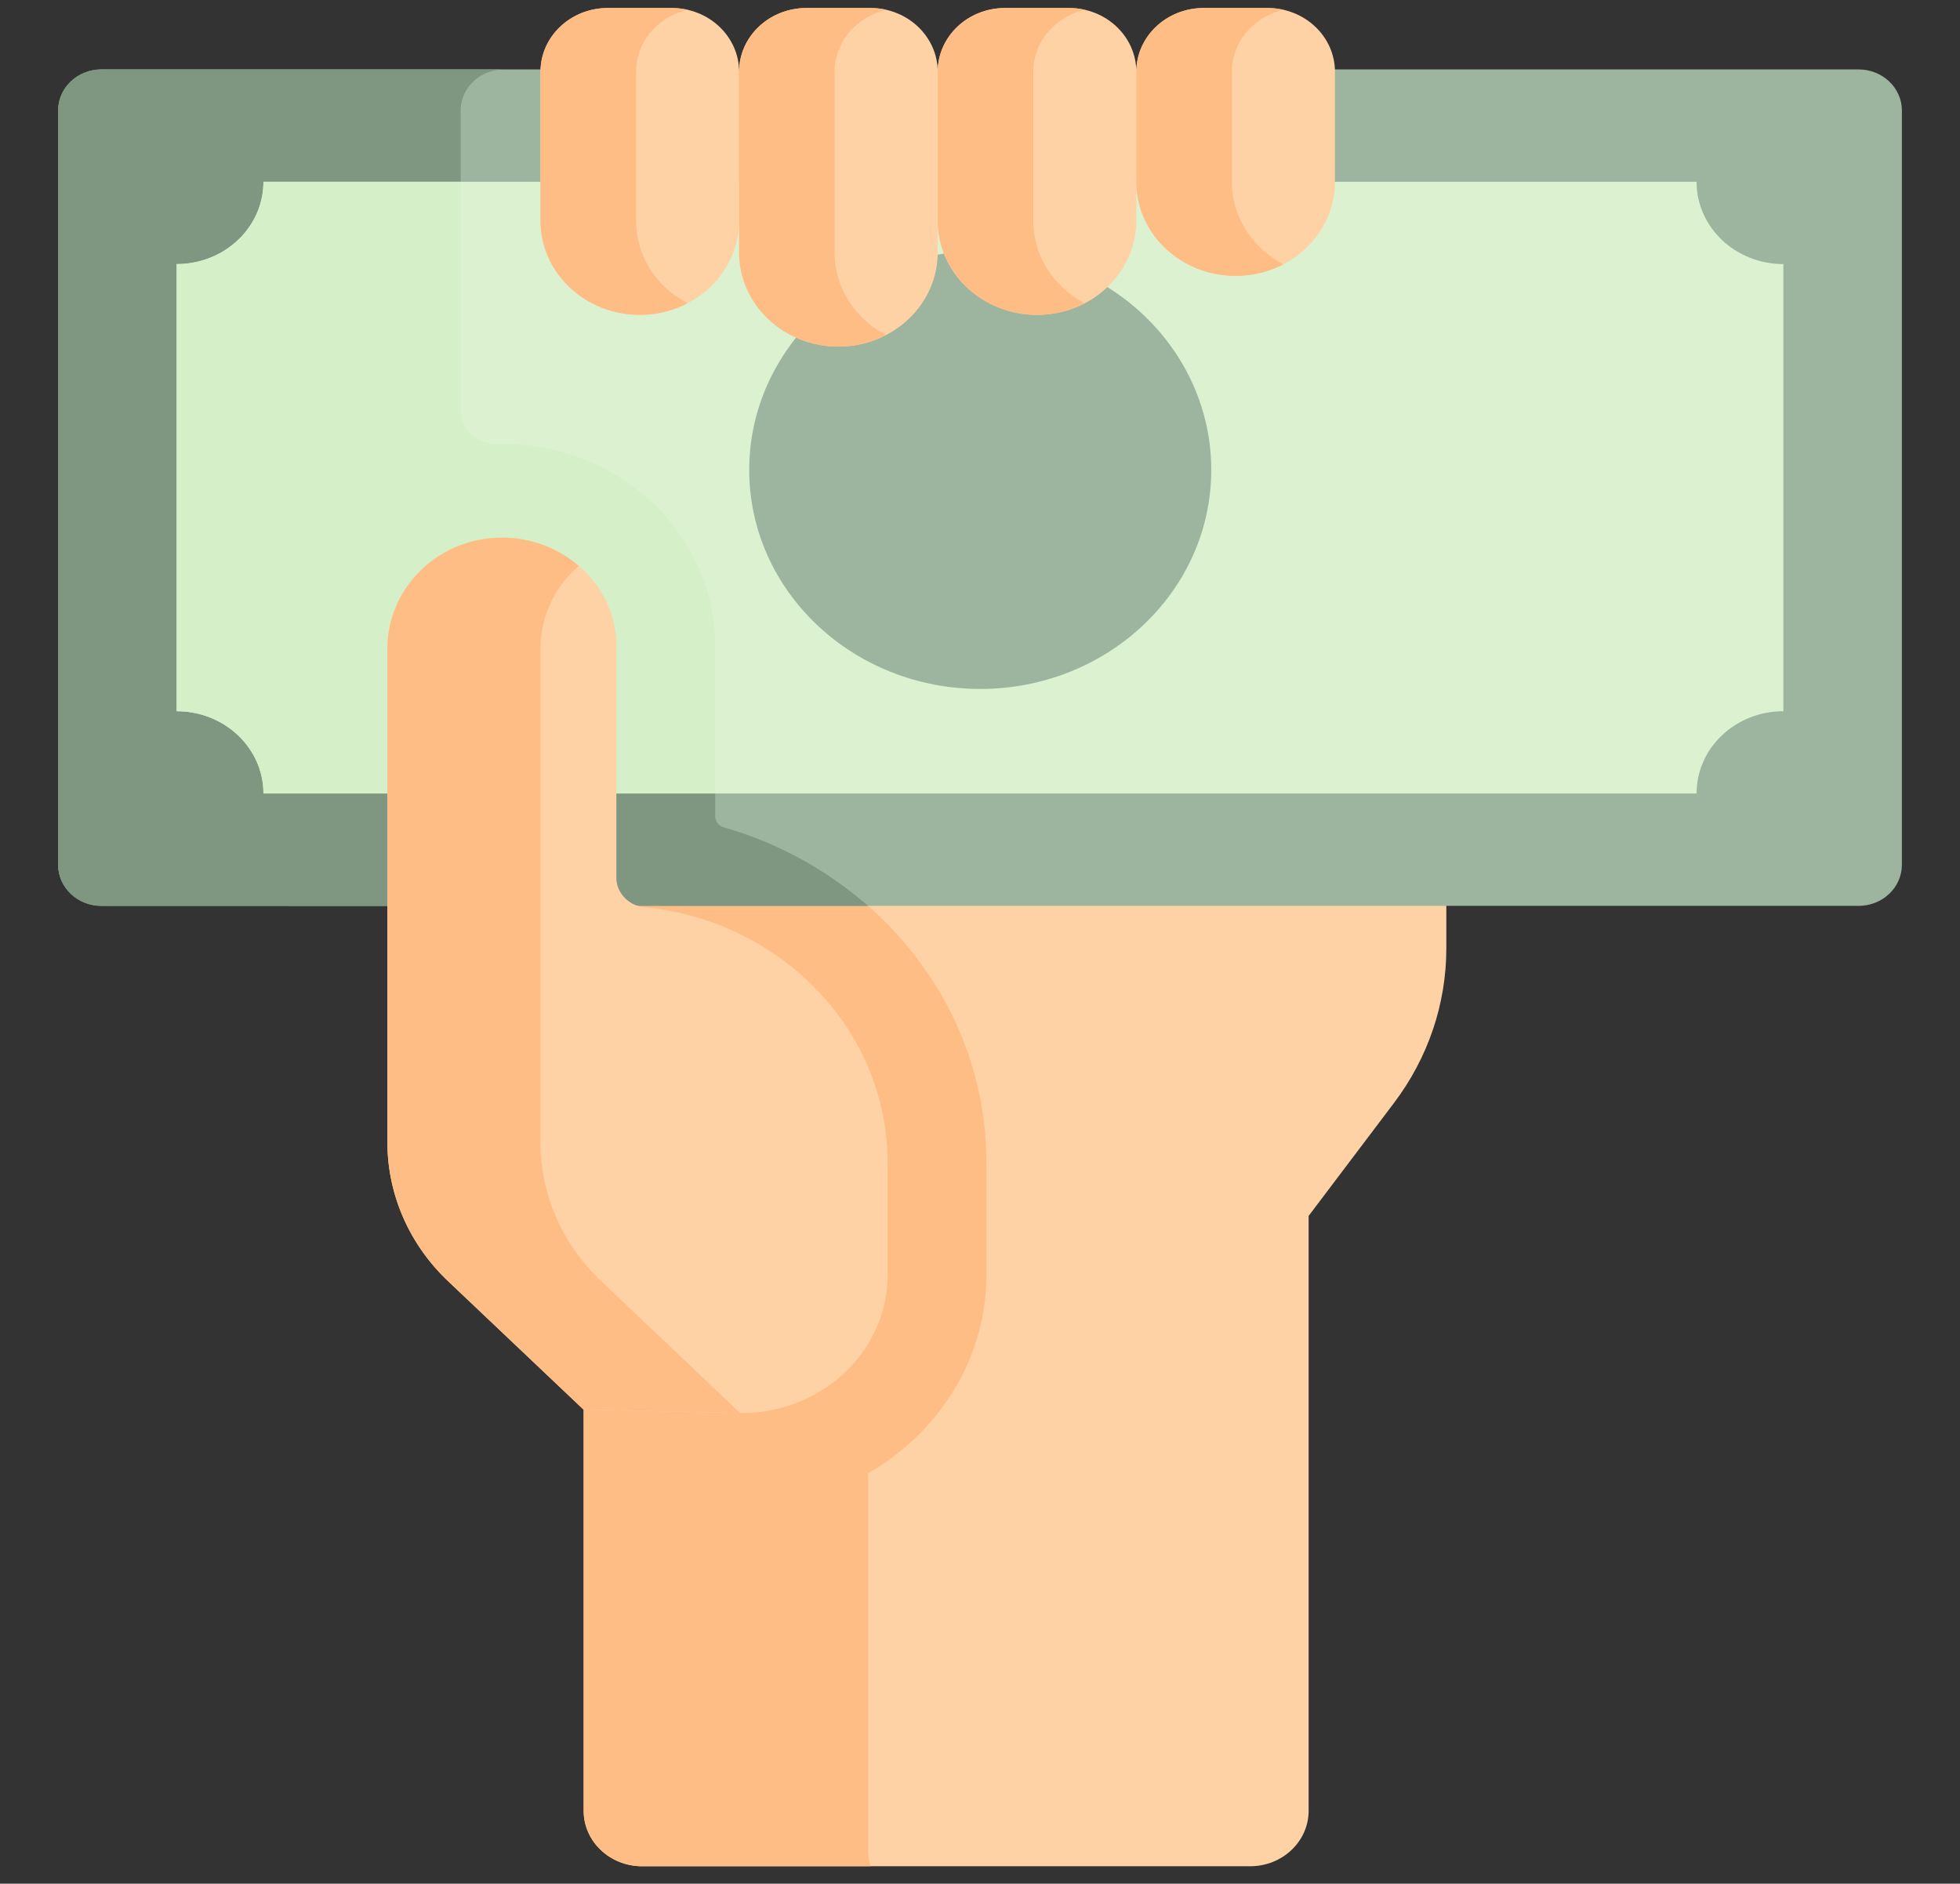 <svg width="77" height="74" fill="none" xmlns="http://www.w3.org/2000/svg"><rect width="100%" height="100%" fill="#333333" stroke="none"/><g clip-path="url(#clip0)"><path d="M56.82 35.74v1.52c0 2.18-.72 4.304-2.06 6.074l-3.35 4.433v23.37c0 1.202-1.028 2.178-2.297 2.178H25.227c-1.269 0-2.298-.975-2.298-2.179V19.587H56.82v16.152z" fill="#FED2A4"/><path d="M56.82 21.123v-1.536H22.93v51.549c0 1.204 1.029 2.179 2.298 2.179h8.976a2.074 2.074 0 01-.102-.642V57.877c2.784-1.598 4.65-4.497 4.65-7.802v-4.386c0-3.682-1.512-7.142-4.259-9.746-.128-.121-.259-.24-.391-.356V21.123h22.72z" fill="#FFBD86"/><path d="M73.015 2.727c.94 0 1.702.722 1.702 1.613v29.634c0 .89-.762 1.613-1.702 1.613H3.985c-.94 0-1.702-.722-1.702-1.613V4.34c0-.891.762-1.613 1.702-1.613h69.03z" fill="#9DB59F"/><path d="M18.097 33.974V4.34c0-.891.762-1.613 1.702-1.613H3.985c-.94 0-1.702.722-1.702 1.613v29.634c0 .89.762 1.613 1.702 1.613h15.814c-.94 0-1.702-.722-1.702-1.614z" fill="#7F9681"/><path d="M25.643 19.773c-1.582-1.502-3.686-2.33-5.926-2.33l-.172.002c-4.525.087-8.206 3.688-8.206 8.026v10.116H34.1a14.81 14.81 0 00-5.657-3.083.465.465 0 01-.348-.44v-6.678c0-2.123-.873-4.118-2.452-5.613z" fill="#7F9681"/><path d="M66.651 7.142c0 1.785 1.526 3.232 3.41 3.232V27.94c-1.884 0-3.41 1.447-3.41 3.232H10.349c0-1.785-1.526-3.232-3.41-3.232V10.374c1.884 0 3.41-1.447 3.41-3.232h56.302z" fill="#DBF1D0"/><path d="M25.643 19.773c-1.58-1.502-3.686-2.33-5.925-2.33l-.173.002h-.014c-.783.017-1.434-.564-1.434-1.306V7.142H10.35c0 1.785-1.526 3.232-3.41 3.232V27.94c1.884 0 3.41 1.447 3.41 3.232h17.746v-5.786c0-2.123-.872-4.119-2.451-5.613z" fill="#D5EFC8"/><path d="M38.51 27.065c5.011 0 9.075-3.852 9.075-8.604 0-4.752-4.064-8.604-9.076-8.604-5.012 0-9.075 3.852-9.075 8.604 0 4.752 4.063 8.604 9.075 8.604z" fill="#9DB59F"/><path d="M52.444 2.821v4.32c0 2.042-1.747 3.698-3.902 3.698-2.155 0-3.9-1.656-3.9-3.699V2.821c0-1.385 1.183-2.506 2.644-2.506H49.8c1.461 0 2.645 1.121 2.645 2.506zM44.64 7.14v1.531c0 2.043-1.746 3.698-3.9 3.698-2.155 0-3.901-1.655-3.901-3.698v-5.85c0-1.385 1.183-2.506 2.643-2.506h2.515c1.46 0 2.644 1.121 2.644 2.506v4.32zm-7.801 1.531v1.246c0 2.043-1.748 3.699-3.902 3.699-2.155 0-3.901-1.656-3.901-3.699V2.821c0-1.385 1.184-2.506 2.645-2.506h2.513c1.46 0 2.645 1.121 2.645 2.506v5.85z" fill="#FED2A4"/><path d="M29.036 2.821v5.85c0 2.043-1.747 3.698-3.901 3.698-2.155 0-3.901-1.655-3.901-3.698v-5.85c0-1.385 1.183-2.506 2.643-2.506h2.515c1.46 0 2.644 1.121 2.644 2.506z" fill="#FED2A4"/><path d="M48.396 7.14V2.821c0-1.182.87-2.17 2.03-2.435a2.802 2.802 0 00-.627-.071h-2.513c-1.46 0-2.645 1.121-2.645 2.506v4.32c0 2.042 1.746 3.698 3.901 3.698.68 0 1.32-.166 1.878-.456-1.206-.63-2.024-1.845-2.024-3.243zm-7.802 1.531v-5.85c0-1.182.869-2.17 2.03-2.435a2.816 2.816 0 00-.627-.071h-2.515c-1.46 0-2.643 1.121-2.643 2.506v5.85c0 2.043 1.746 3.698 3.9 3.698.681 0 1.321-.165 1.878-.456-1.206-.629-2.023-1.845-2.023-3.242zM32.79 9.917V2.821c0-1.182.873-2.17 2.033-2.435a2.854 2.854 0 00-.63-.071h-2.512c-1.461 0-2.645 1.121-2.645 2.506v7.096c0 2.043 1.746 3.699 3.9 3.699.681 0 1.321-.166 1.878-.456-1.206-.63-2.023-1.845-2.023-3.243zm-7.801-1.246v-5.85c0-1.182.87-2.17 2.03-2.435a2.84 2.84 0 00-.627-.071h-2.515c-1.46 0-2.643 1.121-2.643 2.506v5.85c0 2.043 1.746 3.698 3.9 3.698.681 0 1.321-.165 1.878-.456-1.206-.629-2.023-1.845-2.023-3.242z" fill="#FFBD86"/><path d="M34.87 50.075c0 3.048-2.646 5.5-5.86 5.433l-6.081-.128-5.326-5.05c-1.526-1.446-2.383-3.408-2.383-5.452V25.471c0-2.334 1.942-4.3 4.404-4.347a4.608 4.608 0 013.272 1.248 4.136 4.136 0 011.318 3.014v9.09c0 .602.481 1.104 1.113 1.166a10.873 10.873 0 016.422 2.904c1.928 1.828 3.12 4.353 3.12 7.143v4.386z" fill="#FED2A4"/><path d="M28.284 54.758l.001-.001-4.668-4.426c-1.526-1.447-2.383-3.409-2.383-5.453V25.471c0-1.274.58-2.438 1.506-3.24a4.618 4.618 0 00-3.116-1.107c-2.462.047-4.404 2.013-4.404 4.347v19.407c0 2.044.857 4.006 2.383 5.453l5.326 5.049 6.08.128h.066l-.791-.75z" fill="#FFBD86"/></g><defs><clipPath id="clip0"><path fill="#fff" transform="translate(0 .315)" d="M0 0h77v73H0z"/></clipPath></defs></svg>